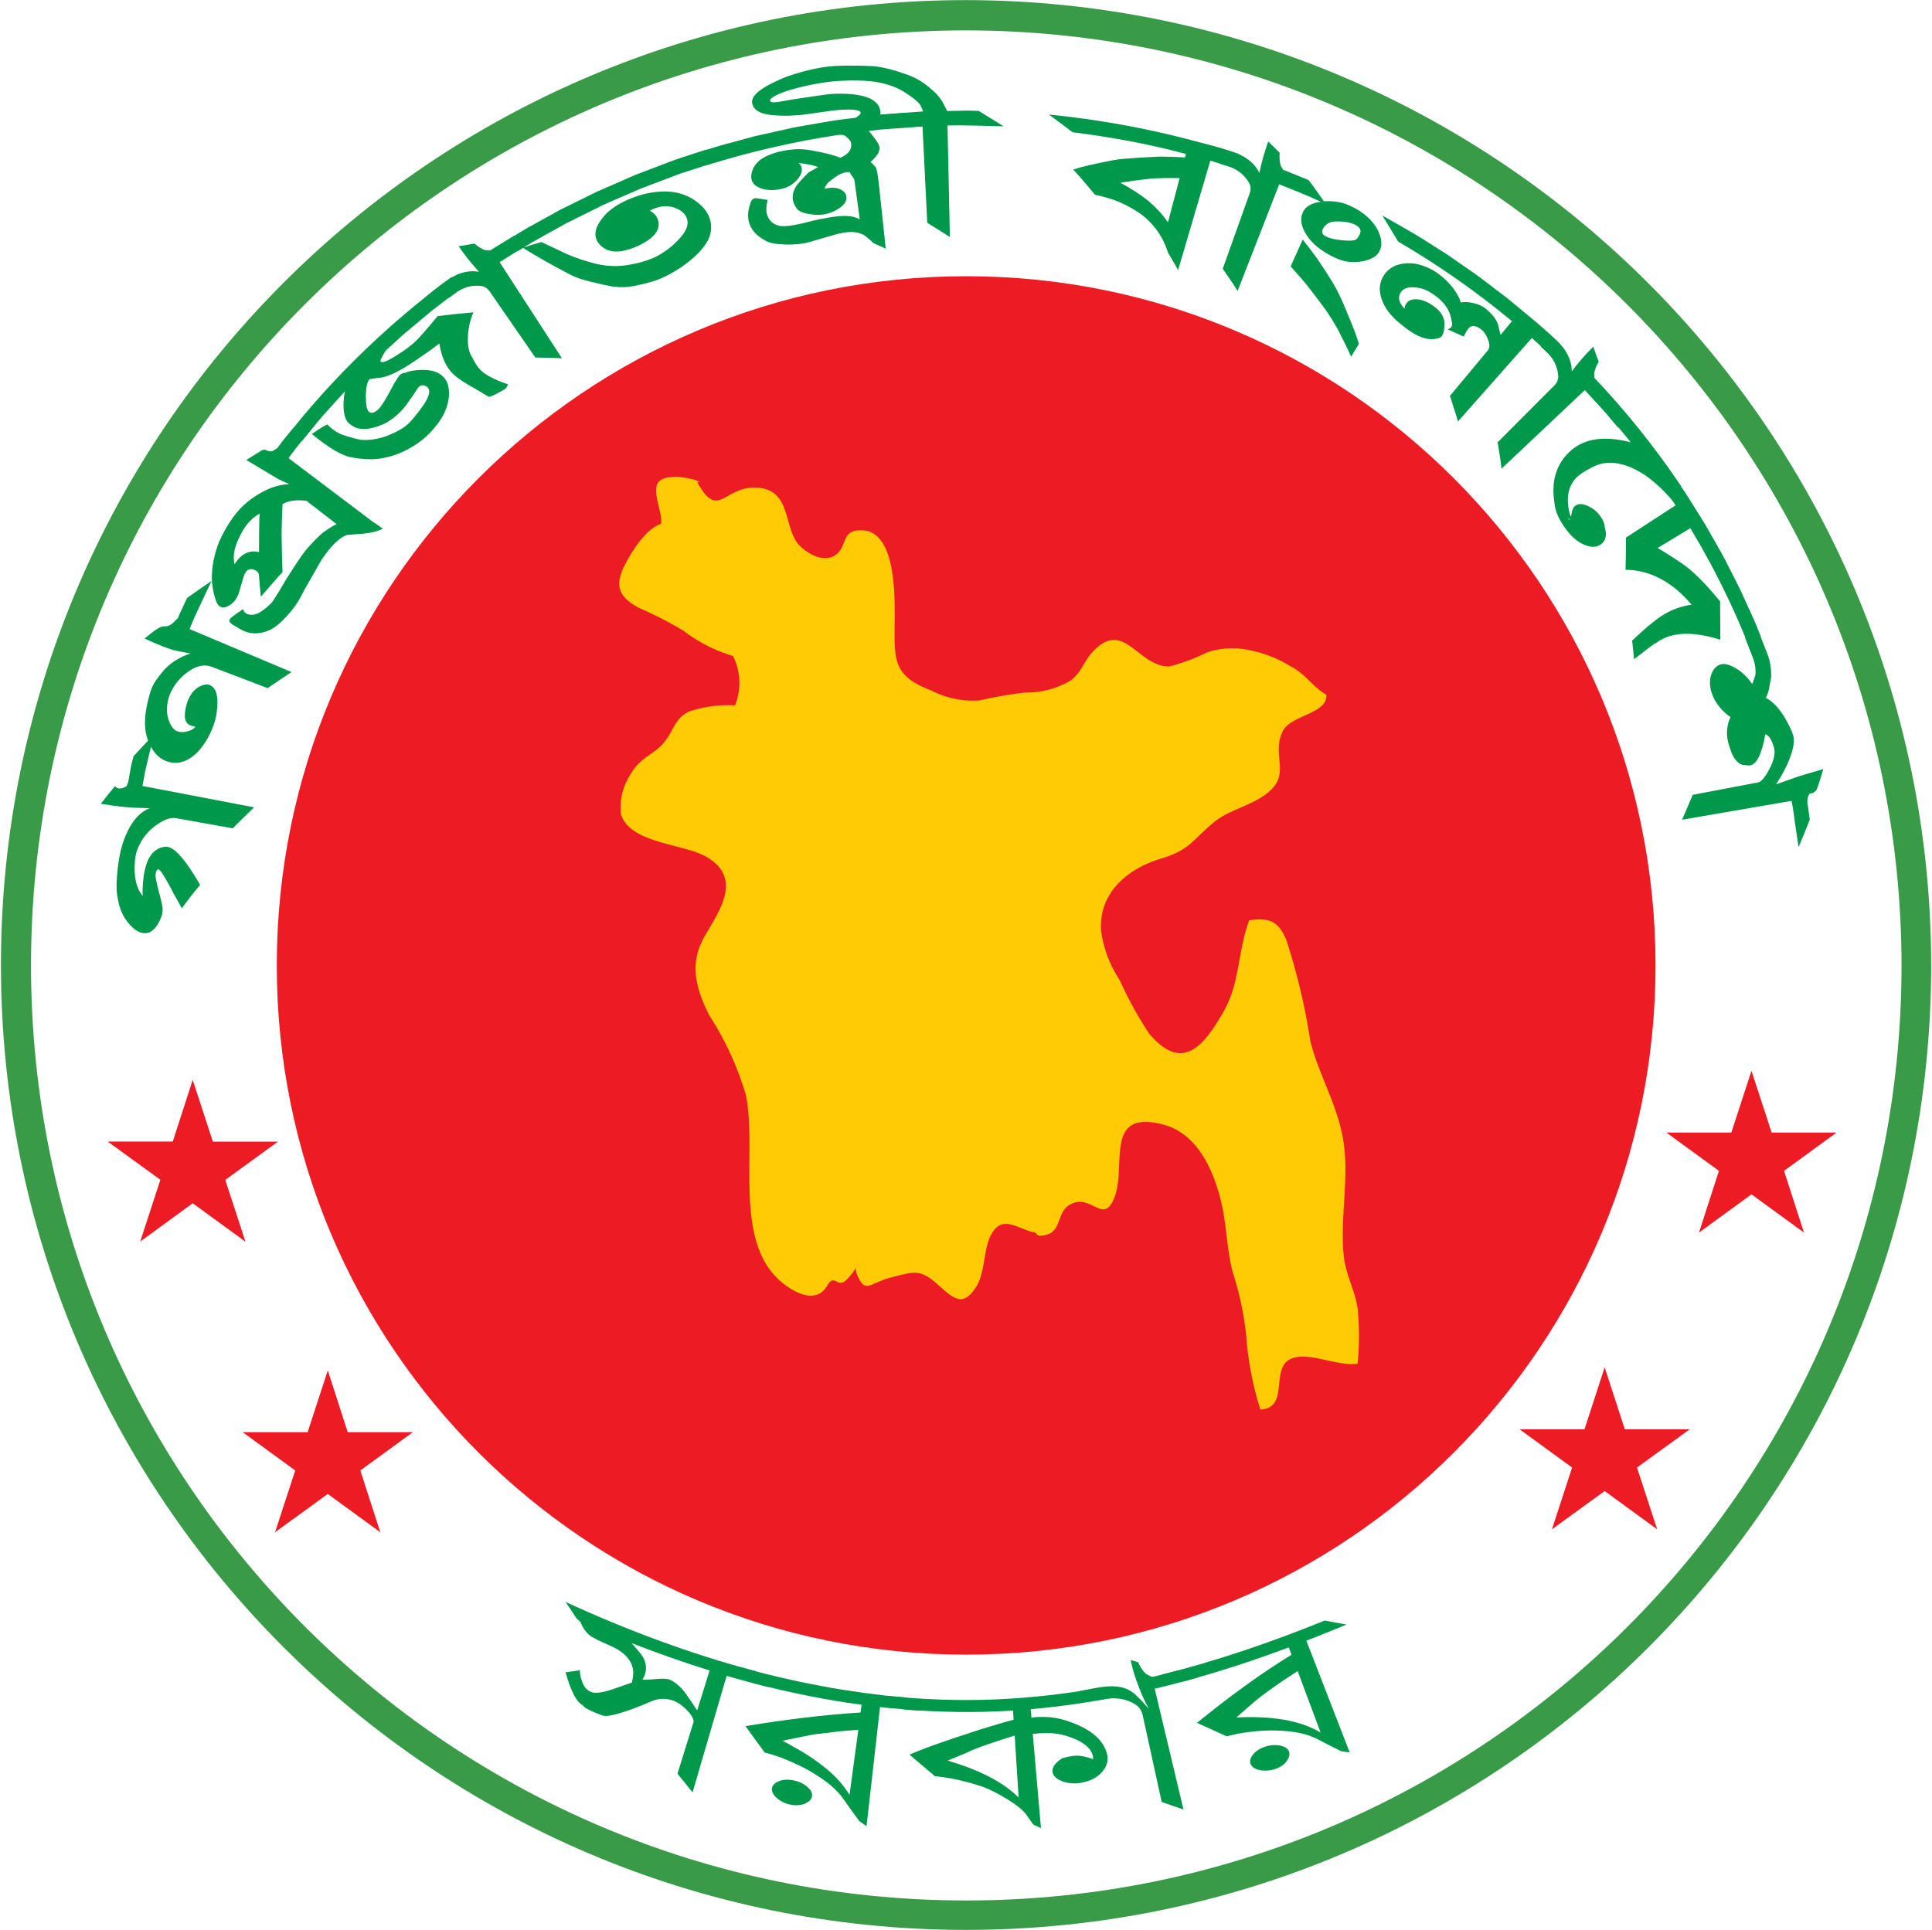 <svg height="2498" viewBox="339 340.5 1790.7 1790.8" width="2500" xmlns="http://www.w3.org/2000/svg"><path d="m1874 1236.3c0 353.2-286.3 639.5-639.5 639.5s-639.5-286.3-639.5-639.5 286.3-639.5 639.5-639.5 639.5 286.3 639.5 639.5z" fill="#ed1c24"/><path d="m2102.2 1236.3c0 479.2-388.4 867.6-867.6 867.6s-867.6-388.5-867.6-867.6 388.4-867.6 867.6-867.6c478.9.6 867 388.7 867.6 867.6zm-867.6-895.7c-494.5-.1-895.4 400.6-895.5 895.1s400.6 895.4 895.1 895.5c494.4.1 895.3-400.5 895.5-894.9-.4-494.3-400.8-895-895.1-895.7z" fill="#399a48"/><g fill="#00984a"><path d="m1038.7 1891c-59.8-15.8-118.5-37.8-175.7-64l10 15.1 3.7 3.4c2.5 6.3 5.8 10.6 9.9 13.4 1.2.7 3.2 1.8 6.1 3.3 2.9 1.4 6.6 3.2 11.3 5.2 6.6 2.8 11.7 6.2 15.3 10.1 3.6 3.8 5.7 8.2 6.3 13.1.3 2.5-.1 6.2-1.2 11.1-6.2 2.2-12.5 4.4-18.7 6.5-9 3-15.5 3.7-19.3 2.2-2.2-.9-4.1-2.5-5.8-4.7-1.1-1.6-2.2-4.2-3.3-7.8-1-3.6-1.4-6.2-1-7.6l-13.5 1.9c1.9 5.7 3 9.2 3.3 10.3 4 11.2 8.3 18.2 12.9 20.4.6 1.7 4.9 4.1 12.7 7.3 2.7 1.1 4.7 1.8 6.1 2.2 2.6.7 7.7 0 15.1-2.2 3.7-1.1 8-2.5 12.9-4.3s10.4-4.1 16.4-6.7c6.8-2.9 13.3-3.1 19.8-1 4.5 1.5 8.8 4.4 13.1 8.7 4.3 4.4 6.5 8 6.6 11.1l-15 48.3 14 17.3 31.6-108.1c13.2 3.7 26.5 7.5 39.8 10.6-4.5-5.1-9-9.9-13.4-15.1zm-67.3 17.1c-4.5-4.9-8.7-7.9-12.6-9.3-2.2-.8-6.4-.9-12.6-.3s-10.3.7-12.1.3c.9-1.1 1.6-2.3 2.1-3.6 2.8-7.6 1.1-15-5-22l-7.1-8.1c23.9 9.3 48.1 17.8 72.4 25.4l-11.5 37c-6.9-10.2-11.3-16.8-13.6-19.4z"/><path d="m1177.4 1915.4c-6.5-.6-12.9-1-19.4-1.8l-19.3-2.4c-12.9-1.9-25.8-3.8-38.6-6.3-25.7-4.8-51.2-10.7-76.6-18l13.5 15.3c33.2 8.8 66.8 15.6 100.5 20.1l-1 7.2c-33.6 2.1-68.8 6.4-106.7 12.6 5.8 8.1 11.7 16.3 17.8 24.5 7.7 2 15.1 4.5 22.2 7.6 3.6 1.6 7.1 3.1 10.6 4.8s6.9 3.5 10.3 5.5 6.5 4.1 9.5 6.1 5.7 4 8.2 6.1c5 4.2 9.2 8.6 12.4 13.3 4.7 6.8 9.5 13.4 14.5 20.2l6.8 4.8 12.5-110.6c6.5.9 13 1.3 19.5 1.9l9.7.9c3.2.2 6.5.4 9.7.6l-8.1-6zm-90.9 97.9c4-2.2 5.6-5.1 4.9-8.5-.5-2.6-2.5-5.2-5.8-7.6s-7.1-4-11.5-4.8c-5.6-1-10.3-.7-14.4 1.3s-5.9 4.7-5.3 8.1c.4 2.8 2.3 5.5 5.7 8.1s7.3 4.4 11.8 5.2c5.8 1 10.7.4 14.6-1.8zm-22.4-57.6c14.3-2.9 24.6-5.2 30.9-6.1 3.1-.4 6.3-.8 9.5-1.1 3.2-.4 6.5-.8 9.8-1.2 6.6-.8 13.3-1.2 20.2-1.8l-8.2 60.4c-5.8-9.5-13.9-18.5-24.3-26.5-5.2-4.1-10.9-8.2-17.3-12.1-3.2-2-6.5-3.8-9.9-5.7-3.4-2.1-7-4-10.7-5.9z"/><path d="m1364.8 1905.5c-33.8 6.2-67.8 10.3-101.7 11.8-33.8 1.5-68 .3-102-3.3 5.1 4.2 10.4 8.4 15.7 12.6 33.8 2.8 67.5 3.2 101.2 1.1l.5 8.5c-10 2.5-20.3 5.9-30.8 9-2.6.9-5.3 1.7-8 2.6s-5.4 1.9-8.1 2.7c-5.5 1.7-11 3.6-16.7 5.6-6.1 2.2-12 4.1-17.4 6.2-5.5 2-10.7 4.2-15.5 6.3 7.7 6.6 15.5 13.3 23.6 20 15.1 1.4 29.8 5 44.3 9.8 3.3 1.2 6.9 2.8 10.7 4.8 3.8 1.9 7.9 4.2 12.3 6.9 8.7 5.4 14.6 10.2 17.4 14.2l6.4 9.1 7.2 3.4-7.6-87.4c3.6-.5 7.2-.8 10.6-.8 3.4-.1 6.8 0 10.1.4 6.6.7 12.9 2.7 18.9 5.3 9.8 4.3 15.3 9.8 16.3 16.5.2 1 .1 1.7 0 2-7.4-2.8-13.7-3.8-18.8-3-3.1.4-6.4 1.1-10.1 2.3-6.2 4.1-9.1 8.2-8.7 12.3.4 3.6 3.1 6.5 8.3 8.6 5.1 2 10.8 2.8 16.8 1.9 8.9-1.3 15.9-4.6 20.7-10 4.4-4.9 6-10.1 5.1-15.6-.5-2.7-1.6-5.7-3.3-8.8-4.5-8.1-13-14.7-25.1-19.9-6.4-2.7-12.8-4.8-19.3-6-6.4-1.1-12.9-1.2-19.4-.8-1.4.1-2.5.4-3.3.7l-.7-8.1c29.7-2.6 59.3-7 88.7-13.1-6.3-2.5-12.3-5-18.3-7.8zm-147.4 68.6c7.4-3.1 13.1-5.4 16.9-7 3.7-1.7 5.7-2.6 5.8-2.7 5.1-2.1 11-4.3 17.5-6.4 6.6-2.2 13.9-4.7 21.9-7.1l3.7 57.5c-15.5-15.3-37.4-25.8-65.8-34.3z"/><path d="m1431.3 1890.4c-8.1 2.1-16.1 4.3-24.3 6.1-2.7-1.2-4.7-2.2-6-3.1-2.9-2.9-5.2-6.5-7-10.6-2.3-.7-4.6-1.3-6.9-2 1.4 6.6 3 12.3 4.7 17.2 4 11.6 8.1 21 12.3 28.3-4.8-5.7-8.3-9.4-10.6-11.4-3.5-3.8-7.5-6.5-12.2-8-4.6-1.6-9.9-2-15.7-1.6-3.8.3-7.8.8-12.1 1.6s-8.8 1.7-13.7 2.7l9.2 4.3 9.3 4c1.5-.3 3-.5 4.3-.8 10.6-1.8 20-.5 28.5 4.7 3.7 2.2 6.1 5.7 7.2 10.4l17.6 80.3c6.7 2.4 13.4 4.7 20.2 7l-26.7-112.1c6.9-1.5 13.7-3.4 20.5-5.1l10.2-2.7 10.2-2.9c-6.3-2.1-12.7-4.1-19-6.3z"/><path d="m1567 1844.2c-49.7 20.2-100.1 37.4-151.2 50.2l19.3 6.5c33.2-8.8 66.2-19.7 98.7-31.8l2.5 6.8c-29.2 17.9-57.9 39-87.7 63.2 9.1 4.2 18.2 8.3 27.6 12.5 7.7-2 15.3-3.5 23-4.3 7.7-.9 15.3-1.3 23.1-1.1 7.8.3 14.8.9 21.1 2.2 6.4 1.3 12 3.3 17 5.8 7.2 3.8 14.5 7.5 21.9 11.2l8 1.2-40.2-103.7 18.6-7.4 18.6-7.6zm-34.4 129.3c2.3-3.9 2.4-7.1.2-9.8-1.7-2-4.6-3.3-8.7-3.8-4-.5-8.1-.1-12.3 1.3-5.3 1.8-9.2 4.4-11.8 8.1s-2.8 6.9-.7 9.6c1.7 2.2 4.7 3.7 8.9 4.3s8.5.2 12.7-1.2c5.5-1.8 9.3-4.6 11.7-8.5zm-47.5-39.4c11-9.6 18.9-16.6 24-20.4 5.1-3.7 10.4-7.6 15.9-11.4 2.7-1.9 5.5-3.8 8.4-5.6 2.8-1.9 5.7-3.8 8.6-5.7l21.3 57.1c-19-11.4-45-15.6-78.2-14z"/></g><path d="m782.6 1762.2c25.1 17.7 51.3 34.1 78.4 48.8" fill="none"/><g fill="#00984a"><path d="m446.8 1153c-.4 5.5-.6 10.7-.2 15.4.5 4.8 1.4 9.2 2.6 13.3 2 6.7 5.4 12.5 10 17.4s9 7.3 13.4 7.3c6.2 0 11.1-4.8 14.9-14.3 1-2.1 1.5-4.5 1.6-7.1.1-3.2-1.2-9-3.6-17.4-2.1-8.4-3.1-13.4-3-15 .3-3.7 1.2-5.5 2.8-5.4 1.4.1 5 5.6 10.7 16.1 1.1 2.1 2.2 4.1 3.1 6 1 1.9 2.1 3.7 3 5.3 1.9 3.3 3.5 6.2 4.8 8.7l8.2-11c2.8-3.6 5.8-7.2 8.8-10.7-6.8-11.8-12.9-20.9-18.4-26.9-5.2-6-9.9-8.9-14.1-8.5-3 .3-5.7 1.2-8.1 2.8-1.2.8-2.3 1.7-3.4 2.8-1 1.1-1.9 2.4-2.8 3.8-3.4 5.7-5.5 14-6.3 24.8-.3 4.2-.5 8-.1 11.3-3.2-3.5-5.1-7.9-6.4-13.3-1.2-5.4-1.5-11.7-.9-18.9.2-3.1.8-6.3 1.8-9.4 1.1-3.1 2.5-6.2 4.3-9.3 3.6-6.1 8.7-11.4 15.3-15.8s12.1-6.1 16.5-5.4l53 9.5 2.3-2.5 2.5-2.5 5-4.9 9.9-9.6-103.6-19.8 2.2-12c.3-2 .8-4 1.3-6l1.4-5.9 5.7-23.8c-6.3 6.5-12.6 13.2-18.9 20.1-1 4-2.1 7.9-2.8 11.9-.7 3.9-1.4 7.7-2 11.5-.9 2.9-1.7 4.5-2.3 4.8-4.6 2.4-8 2.3-10.1-.5-4.4 5.4-8.8 10.8-13.2 16.4 14.2 2.3 24.9 3.5 32.1 3.7l13.3.4c-4.2 1.6-7.9 4.2-11.2 7.6s-6.3 7.8-8.9 13-4.9 11.3-6.7 18.3c-1.7 7.1-2.8 15-3.5 23.7z"/><path d="m514.2 1018.5c-4.1 1.4-7.7 1.7-10.7.8-3.7-1-6.6-4.5-8.8-10.7s-2.1-13.2.1-20.9c.3-1.1.7-2.2 1.1-3.3.5-1.1 1-2.1 1.5-3.1 1.1-2.1 2.3-4 3.6-5.9 2.7-3.8 5.9-7.1 9.7-10.1 8.8-7 16.8-8.9 24.2-6l51.6 19.7c7.5-5.1 14.9-10.1 22.2-14.9l-94.6-39.9c1.6-3.8 3-7.6 4.7-11.3l5.2-11.1c3.5-7.4 6.9-14.9 10.5-22.2-7.6 5-15 10.3-22.7 15.7l-4.3 9.2-2.2 4.6-1.9 4.7c-3.4 3.6-5.6 5.6-6.7 6.2-1.8 1.3-4.1 1.8-6.9 1.7-1.8 0-5 1.6-9.5 4.9-2.7 2.2-5.4 4.3-8 6.4 13.9 6.4 23.7 10.1 29.3 11.3 5 1 9.4 1.9 13.3 2.6-2.6.8-5.1 1.8-7.5 2.9-2.3 1.1-4.4 2.3-6.5 3.6-4.1 2.6-7.6 5.6-10.7 9-1.3 1.5-3.9 4.7-7.6 9.8-2.1 3.2-4.1 7.2-5.4 12-5.5 18.8-6.2 34.1-.6 45.8 4.3 10 10.7 15.8 19 17.7 7.7 1.8 15.1-.3 22.2-6 3.9-3.1 7.2-7 10.3-11.7 3.2-4.7 5.9-10.1 8.2-16.5 1.4-3.9 2.4-7.7 2.9-11.6.1-1 .2-1.9.3-2.9s.2-1.9.3-2.9c.1-1.9.2-3.9.1-5.8-.3-7.8-2.8-12.6-7.5-14.3-1.6-.6-3.5-.6-5.6.1-3.5 1-6.5 2.9-9 5.7-1.3 1.4-2.4 3.1-3.5 4.9-1.1 1.9-2 4-2.7 6.4-3.5 12-2.2 18.9 3.9 20.7 1.1.3 2.5.7 4 1.1-1 1.2-2.8 2.6-5.3 3.6z"/><path d="m576.3 800.1c-5.6 3.5-10.8 7.7-15.5 12.6-4.5 5-8.6 10.7-12.3 16.9-1.8 3-3.4 6-4.8 8.9-.7 1.5-1.4 3-2.1 4.4-.6 1.5-1.1 3-1.7 4.5-2 6-3.5 11.9-4.3 17.6s-1.1 11.4-.6 16.8c.6 5.6 1.8 11 3.6 16.2 1.1 3 2.5 4.9 4.3 5.7 2.4 1.1 5.4.4 9-2.1 3.7-2.5 6-5.8 7.6-9.9 3.3-11.5 5.2-17.8 5.8-18.8 2.3-4.5 5.7-5.5 10.2-3 1.8 1 2.8 2.3 2.9 3.8.5 6.9 1.1 13.8 1.8 20.5l10-11.5c3.4-3.8 6.5-7.7 10.1-11.2-.4-10.3-.6-20.7-.8-31.4l-.1-4 .1-3.9.2-7.9.6-16c2.6-1.6 5.8-2.7 9.5-3.2 1.8-.3 3.8-.4 5.9-.4s4.4.2 6.8.5l40.6 31.4c10.3-3.5 18.1-6.7 23.7-9.9l-80.9-61.1c2.4-3.2 4.7-6.5 7.2-9.6l7.5-9.3c5-6.2 10-12.4 15.1-18.5-8.3 3-16.6 6.2-25 9.4-1.5 1.4-4.5 4.9-9 10.5-2.7 3.5-4.6 6.2-6 8l-4.3 2.8c-2 .8-4.5.4-7.4-1.2-.9.2-1.8.3-2.5.4l-14.8 9.2 30.3 18.1 9.5 4.3c-10.2.4-20.1 4-30.2 10.4zm-20.5 64c-1-4.3-1-9.3.4-14.7 1.5-5.4 4.1-11.2 7.9-17.6 1.7-2.8 3.8-5.5 6.2-8 1.2-1.2 2.6-2.5 4-3.6 1.5-1.1 3.1-2.2 4.8-3.2-.4 5.9-.4 12-.5 18l-.1 17.8c-8.6-2.2-16.6 1.4-22.7 11.3z"/><path d="m693.4 831c-6.6-5-11.8-7.8-15.7-8.5-4.5-.9-11.5-.2-21.1 2.5-2.1.3-4.8 1.2-8.1 2.8-3.2 1.7-6.9 4.1-11.3 7.3-4.6 4.2-9 8.7-13.2 13.4-2.1 2.3-3.9 4.9-5.8 7.4-1.8 2.6-3.6 5.2-5.3 7.8-3.5 5.5-6.7 10.3-9.4 14.6-2.5 4.4-4.8 8.1-6.6 11.2-3.8 6.2-6.2 9.8-7.3 10.9-2.3 2.3-4.5 4.2-6.6 5.7-2 1.6-3.9 2.8-5.8 3.6-3.7 1.6-7.2 1.7-10.3.2-1.2-.6-2.3-1.9-3.3-4.1-7.5 4.9-11.6 8.1-12.2 9.3-.5 1-.5 1.9 0 2.8 1.3 1.3 2.4 2.2 3.5 2.7 4.3 2.6 7.3 4.4 9.1 5.2 6.4 2.9 13.5 3.1 20.9.7 3.3-1.1 6.5-2.8 9.6-5.1 1.6-1.2 3.1-2.5 4.7-4 .8-.7 1.5-1.5 2.3-2.3s1.6-1.6 2.4-2.5c6-6.3 11-13.5 15.2-21.8.5-1 .9-1.9 1.4-2.8s1-1.8 1.5-2.6c1-1.7 1.9-3.4 2.8-4.9 1.8-3.1 3.4-6 4.9-8.6 2.9-5.2 5.3-9.3 7-12.2 8.1-12.1 15.7-19.7 22.6-22.6 1.6-.4 6.7-.8 14.8-1.3 8.3-.8 14.7-2.3 19.3-4.8zm19.7-144.6c-1.5.3-3 1.1-4.4 2.5-.9 1.2-2.7 3.8-5.1 7.9-6.7 12.8-11.2 20.2-13.6 22.7-4.1 4.1-7.3 5.1-9.6 3-1.8-1.7-2.8-6.4-2.8-14.2s1.2-13.2 3.4-16c6.5-1 10.2-1.5 11.2-1.5 5.9-1 15-5 26.7-12.6 2.3-1.5 4.6-3 6.9-4.6l3.4-2.4 3.4-2.3c4.5-3.1 8.9-6.3 13.2-9.7 1.8 11.3 5.4 20 10.7 26.1 3.4 4 9 8.1 16.6 12.5 6.2 3.5 12.3 7.1 18.3 10.8 1 .3 3.6-.6 7.6-2.8 1.8-.9 3.4-1.8 4.7-2.5 1.4-.7 2.5-1.4 3.3-2.1.9-.7 1.8-2.1 2.5-4.1-13.5-4.6-22.7-9.5-27.2-15.1-2.1-2.7-4.2-6-6-10-3-4.1-4.4-10.4-4-18.9.3-8 2-15.6 5.1-22.8-12.7 1.1-23.9 2.3-33.2 3.5-10.3 12.5-17.2 20.4-21 23.9-1 .9-2.1 1.8-3.3 2.8s-2.5 2-3.9 3.1c-2.9 2.1-6.2 4.4-10.1 6.8-8.2 5.2-13.1 7.1-14.5 5.6-.3-.3-.3-.9 0-1.9 1.8-3.6 3.4-6.4 4.7-8.3l10.4-9.5 5.2-4.8 5.4-4.5 21.6-18.1c7.4-5.8 14.9-11.4 22.4-17.1l5.6-4.2 2.8-2.1 2.9-2 11.6-8-13.6 1-6.9.5-6.8.8c-61.7 45.7-117.5 100.2-163.6 162.1l12.6-5.5c4.2-1.8 8.6-3.4 12.9-5l9.6-11.7c3.2-3.9 6.3-7.9 9.7-11.6l20.3-22.5c-.3 1.9-.5 3.4-.8 4.4-1.4 13.1.2 21.5 4.6 25.4 1.5 1.3 3.3 2.5 5.3 3.5 7.3 3.1 16.6 1.7 28.1-3.5 5.3-2.9 9.9-6.4 14.1-10.6 2.4-2.5 5-5.5 7.5-9.2 1.3-1.8 2.6-3.7 4.1-5.8 1.4-2 2.8-4.2 4.3-6.5.6-.9 1.1-1.6 1.6-2 1.3-1.1 2.7-1.5 4.3-1.2 1.6.4 2.9 1 3.8 2 2.5 2.7 1.4 7.7-3.2 15-3.4 4.9-7.3 10.3-12.3 15.9-2.8 3.2-6.2 5.9-10.2 8.2-2 1.2-4.1 2.2-6.3 3.2s-4.5 2-6.9 2.9c-8.3 2.8-16 3.9-22.8 3.3-2.9-.3-8.1-1.7-15.6-4.1-5.5-1.6-10.8-4.9-15.9-10.2-2 .7-6.7 3.6-14.4 8.9 15.7 12.9 27.8 20 36.2 21.5 5.2 1 10.1 1.7 14.5 1.8 4.6.3 8.7.1 12.6-.5 9-1.4 17.2-4.1 24.7-8.1 7.6-3.9 14.8-8.8 21.2-15.4 6.9-7.3 12.3-14.4 15.3-22.6 3-8.1 3.6-15.7 1.7-22.6-.8-2.5-2.1-4.8-3.7-6.6-2.4-2.7-5.8-4.8-10-5.9s-9.4-1.4-15.6-.8c-4.8.5-8.7 1.5-11.5 2.9z"/><path d="m755.7 599c-3.4 2.2-7.4 5-12.1 8.6-2.3 1.8-4.8 3.8-7.4 5.9-1.3 1.1-2.7 2.2-4 3.4s-2.7 2.5-4.1 3.8c2.3-.4 4.5-.9 6.7-1.2l6.8-1 13.6-1.9c2-1.5 3.4-2.6 4.3-3.3 3.9-2.9 7.8-5.1 11.9-6.4 4.1-1.2 8.3-1.6 12.6-1.1 3.5.3 6.3 2.1 8.6 5.3l42.2 61.1c8.4.2 16.5.3 24.7.7l-57.8-89.2 20-12.4 10-6.2 10.3-5.7-13.7-.2-13.6.3-21.8 13.4c-2-.1-3.5-.2-4.7-.3-3.3-1.2-6.6-3.3-9.8-6.1l-14.7 2.5c6.2 9 12.6 16.9 18.9 23.7-4.1-.8-8.5-.7-12.9.2-2.2.5-4.5 1.2-6.9 2.1-2.5 1.2-4.8 2.5-7.1 4z"/><path d="m1021.3 485.6-14-3.3c-2.3-.5-4.7-1.1-7.1-1.6l-7-1.3-26.6 8.7-3.3 1.1-3.3 1.2-6.5 2.5-13.1 5-13.1 5-12.8 5.6-12.8 5.6-6.4 2.8-3.2 1.4-3.1 1.5-25.1 12.4c-2.1 1-4.2 2-6.3 3.1l-6.1 3.4-12.3 6.8-12.3 6.8c-4.1 2.3-8 4.9-12 7.3-7.9 4.9-15.9 9.7-23.8 14.8 9.2-.6 18.5-.8 27.6-1l11.8-7.3c4-2.4 8.1-4.5 12.1-6.8l12.1-6.7 6.1-3.4c2-1.1 4-2.3 6.1-3.2l24.8-12.3 6.2-3.1 6.3-2.8 12.7-5.5 12.7-5.5c2.1-1 4.3-1.8 6.4-2.6l6.5-2.5c8.6-3.3 17.3-6.6 25.9-9.8 17.5-5.6 35-11.8 52.9-16.3zm-24.7 57.6c-1.4-4.1-3.7-7.9-7.2-11.3-13.5-13.3-31.3-16.6-53.4-11.4-6.1 1.6-11.1 3.5-15 5.1-5.2 2.3-9.9 4.9-14 7.8-2 1.5-3.9 3-5.7 4.6-1.7 1.7-3.2 3.5-4.6 5.3-6.1 7.8-7.6 14.6-4.7 20.5.7 1.4 1.8 2.8 3.2 4.3 3.9 3.8 8.6 5.7 14.1 5.8 2.8.1 5.7-.3 8.8-1.1 3.2-.7 6.6-1.8 10.3-3.4 8.4-3.7 14.3-7.7 17.6-12 .8-1.1 1.5-2.2 2-3.3s.9-2.2 1.1-3.3c.4-2.3.1-4.6-.8-7.1-1.4-3.4-3.8-6-7.3-7.7 1.9-1 3.5-1.8 4.8-2.2 6.6-2.5 13-2.6 19.2-.2 5.4 2.1 8.9 5.3 10.4 9.5 1.9 5.2-.1 11-5.7 17.5-3.9 4.4-7.9 8.2-12 11.2s-8.2 5.7-12.5 7.6c-4.8 2.1-9.6 3.7-14.3 4.9-2.4.6-4.7 1.1-7.1 1.5-2.3.5-4.6.9-6.9 1.1-9.2 1.1-18.4.3-27.6-2.1-2-.5-4-1.1-6.1-1.7-2-.6-4.1-1.2-6.2-1.9-4.2-1.4-8.6-3.1-13.2-5.1-4.6-2.1-12.3-5.8-23.3-11-2.9.8-5.8 1.6-8.7 2.5l-8.5 2.8c6.1 3.9 12.7 7.8 20.1 12s15.5 8.6 24.1 13.1c5.8 3 14.4 5.6 25.5 8 8 2 14.1 3.1 18.3 3.3 6.2.5 13-.2 20.5-2.1 7.6-1.6 14.5-3.6 20.6-6.3 2.4-1.1 4.9-2.3 7.3-3.6l3.6-2.1c1.2-.7 2.4-1.5 3.7-2.2 4.9-3 9.7-6.7 14.5-10.9 3.5-3.1 6.4-6.1 8.8-9.2s4.3-5.9 5.6-8.9c2.4-6.1 2.7-12.2.7-18.3z"/><path d="m1093.6 494.3c7.4 2.6 12.4 4 15.3 4.3l-.4-.3c2.2.8 5.5 1.3 9.8 1.5 2.2.1 4.6.2 7.3.3s5.7.1 9 .1c8-6.7 12.4-10.3 12.8-10.9 4.8-4.4 7-8.4 6.7-12.1-.2-2.1-2.2-5.6-6.1-10.5-4.2-5.6-7.7-8.2-10.4-7.8l.5 3.9 16-2c5.4-.5 10.7-.8 16.1-1.2l16.1-1.2 8-.6 8.1-.2c-8.2-4.6-16.5-8.3-24.9-12.3l-13.5 1-6.7.5-3.4.3-3.4.4-26.9 3.3c-9 .9-17.9 2.6-26.8 4.1l-13.3 2.3c-4.5.8-8.9 1.5-13.3 2.6l-26.5 5.9-6.6 1.5-6.5 1.8-13.1 3.6c-17.5 4.4-34.6 10.4-51.8 15.9 9.5 1.7 18.8 3.5 28 5.3 39.7-12.3 80.4-21.8 121.5-28 3.3-.5 5.7-.2 6.9.7 3.5 2.6 5.4 4.9 5.7 6.8.8 6-2.6 10.4-10.1 13.6-4.3-2-12.7-4.3-25.3-6.6-4.8-.9-9.7-1.5-14.6-1.4-4.9.2-9.8.8-14.7 1.9-8.6 1.9-15.3 4.7-20 8.3-4.6 3.8-7.2 8.4-7.9 13.7-.6 5.5 1.9 9.4 7.5 11.9 2.8 1.3 5.8 1.8 9.3 2.1 3.5.2 7.3-.1 11.5-1.1 5.4-1.2 10-3.9 13.8-8s5.3-8 4.6-11.6c-.3-1.7-1.3-3.1-2.8-4.2 2 0 4.3.3 6.7.8 2.4.3 5 .9 7.8 1.6z"/><path d="m1127.2 500.3c-.6.1-.4.9.7 2.5 1.9 2.4 2.8 4.1 3 5.2l4.9 36c-1.1-.5-1.9-.9-2.3-1.1-5.9-2.6-14.4-2.5-25.5-.7-1.8.3-4.8.8-9.1 1.6-2.4.6-4.8 1.1-7 1.6-2.2.6-4.3 1.1-6.3 1.6-4 1-7.5 1.8-10.6 2.3-6.2 1.1-10.7 1.4-13.4.8-1.6-.3-3.1-.8-4.4-1.5-1.3-.6-2.4-1.3-3.4-2.3-2-1.8-3.4-4.3-4.2-7.4s-.6-7.4.7-12.9l-10.3-1.6c-2.5-.1-4.2.9-5.1 3.2-2.9 7.3-3.4 13.8-1.8 19.4 1.9 6.7 6.9 12.2 14.7 16.5 2.1 1.3 4.8 2.3 8 2.9 1.6.3 3.3.5 5.2.6s3.9.3 6.1.4c8.1.2 15.5-.5 22.5-2.4 1.4-.4 3.4-1 6-1.8 2.5-.7 5.6-1.6 9.3-2.7 6.5-2 11.7-3.4 15.4-4 4.2-.7 8-1 11.4-.5 3.3.5 6.2 1.5 8.6 3 3.6 2.7 6.2 5.1 8.1 7.1l11.5 5.1-6-56.4c-1.2-11.5-2.3-17.8-3.3-19-5.8-8-15.9-11.1-29.8-9.4-9.5 1.5-15.6 3.6-18.3 6.1-6 3.4-10.7 6.1-14.2 8-3.3 3.2-5.8 5.9-7.7 8.1-1.9 2.1-3.1 3.6-3.7 4.5-3 4.6-3.9 9.1-3 13.5.5 2.4 1.6 4.8 3.3 7.2s5.1 4.1 10.3 5.1c1.3.2 2.6.4 3.8.6 1.3.2 2.5.3 3.7.4 2.5.1 4.8 0 7.2-.4 5.7-1 10.7-3 15.2-6.2s6.5-6.6 6-10.4c-.4-2.8-2.2-5.1-5.5-6.6-3.2-1.6-7.2-2-11.8-1.2-.8.1-1.9.3-3.1.5.7-2.1 2-4.1 3.8-6 4.4-3.5 7.8-5.9 10.2-7.2 1.6-.7 3-1.2 4.2-1.6 1.1-.4 2-.5 2.7-.6l-.3-.2z"/><path d="m1269.2 457.7c-7.6-4.8-15.3-9.5-23.1-14.3l-7.3-.2-3.6-.1c-1.3 0-2.5 0-3.7.1l-14.6.3-4-7.8c-2.4-4.5-6.8-9.4-13.1-14.5-6.4-5.3-13-8.9-19.9-11.4-12.1-4.4-22.6-7.1-31.5-7.9-9.7-.5-18.5-.6-26.4-.5-7.9.2-14.9.5-20.9 1.6-8.3 1.4-16.5 3.3-24.5 5.8-4 1.3-8 2.5-11.8 4.1-3.9 1.7-7.7 3.4-11.4 5.3-13 6.6-18.7 12.8-17.3 18.5 1.4 5.9 7 9.3 16.8 10.4 4.9.6 9.6.8 14.3.8 2.3 0 4.6-.1 6.9-.3 2.3-.1 4.6-.2 6.8-.4.7 0 10.8-1.4 30.3-4.2 16.6-1.7 25.1-.8 25.5 2.1.2 1.4-4.4 5-13.5 10.6l30.2-3.7c1.3-3.2 1.8-5.8 1.6-8-.8-6.2-5-10.6-12.7-13.3s-18.8-3.8-33.4-3c-1.4.1-5.7.7-12.8 1.7-3.6.5-7.9 1.2-12.9 1.9-2.5.4-5.2.8-8 1.2-1.4.2-2.9.4-4.4.7s-3.1.6-4.7.9c-8.6 1.8-13.1 1.8-13.5 0-.5-2.4 5.3-5.8 17.7-9.9 9.2-2.7 17.9-4.7 25.9-6.1 4.7-.8 9.2-1.5 13.6-2 4.4-.4 8.6-.6 12.7-.8 8.1-.3 15.6-.1 22.4.5 6.8.5 12.9 2 18.3 3.7s10.1 3.9 14.1 6.5c9.1 5.8 14 10.1 15.1 12.9l2.3 5-23.5 1.7-11.7.9-5.9.4-5.8.7 6.8 2.6 6.8 2.9 13.4 5.9 19.2-1.4 4.4 89.6c7.1 4.4 14.2 8.8 21 13.2l-2.2-103.5c17.3-.4 34.7.5 52 .8zm235.7 46.4c-5.8-6.9-11.7-13.9-17.8-20.8-57.1-18.4-116.2-30.6-175.8-36.5 7.4 5.5 14.7 10.9 21.9 16.4 35.4 4.5 70.7 10.8 105.2 20.2l-.8 3.2c-4.3-.3-8.7-.4-13.3-.6-4.6-.1-9.3-.3-14.2 0-9.8.4-20.1 1.1-31 2-5.8.6-12.6 1.9-20.2 3.5-3.8.8-7.8 1.7-12 2.7-2.1.5-4.2 1-6.4 1.6-2.2.7-4.4 1.3-6.7 2l5.2 5.7c1.7 1.9 3.4 3.9 5.1 5.9l9.9 11.8c9.3 2 17.7 4.4 25.2 8 7.5 3.4 14.1 7.4 19.8 11.8 11.3 9.3 18.8 20.9 22.8 34.1 3.2 5.1 6.3 10.7 9.3 16l29.9-101.5 22.2 6.8c7.2 2.4 14.4 5.1 21.7 7.7zm-83.2 42.7c-4.6-6.8-10.6-13.4-17.9-19.7-7.4-5.9-16.1-11.6-26.2-17 9.7-1.7 19.2-2.9 28.4-3.8 1.2-.1 2.3-.2 3.4-.3 1.1 0 2.3-.1 3.4-.1 2.3-.1 4.5-.1 6.7-.2 4.4-.1 8.8 0 13 .1z"/><path d="m1485.8 482.9c-7.5-2.9-18.7-6.4-33.7-9.8 6.5 6.4 12.9 13.2 19.1 19.7 2.4.7 4.1 1.3 5.2 1.6 9.3 2.7 16.1 8.2 20.4 15.5 1.8 3 2 6.3.7 10l-25 70c4.7 6.9 9.5 13.4 13.8 20.6l38.6-99 21.8 8.8c3.7 1.4 7.2 3.1 10.8 4.7l10.7 4.9-7.9-11.2c-2.7-3.7-5.3-7.5-8.1-11.1l-23.7-9.6c-1-1.7-1.9-3.1-2.4-4.2-.9-3.5-1.1-7.3-.8-11.6l-10.6-10.4c-3.7 10.4-6.4 20.1-8.2 29.2-1.8-3.8-4.3-7.3-7.8-10.3-1.7-1.5-3.6-3-5.7-4.3-2.3-1.3-4.6-2.5-7.2-3.5z"/><path d="m1606.1 582c5.7-1.7 9.5-4.3 11.5-7.8 3.2-5.7 2.7-12.8-1.8-21.2-4.6-8.3-12.2-15-22.3-20.2-2.3-1.2-4.7-2.2-7-3.1-2.4-.8-4.8-1.4-7.2-1.8-4.8-.8-9.7-1-14.5-.4-9.7 1.1-15.7 4.6-18.1 10.2-2.7 6.3-1.4 13.4 3.8 21.2 2.6 3.9 5.8 7.4 9.5 10.5 1.9 1.6 3.9 2.9 6.1 4.4 2.1 1.4 4.4 2.8 6.8 4 6.3 3.2 11.5 5.1 15.6 5.5 3.1.4 6.1.4 9 .2s5.8-.7 8.6-1.5zm-14.5 89.4 7.3-11.9c-1.3-3.8-2.5-7.4-3.7-10.8-1.3-3.4-2.6-6.6-3.8-9.6-2.5-6.1-4.8-11.7-6.9-16.6-4.2-9.9-8.1-16.7-10.8-21.2-4.9-7.8-9.5-15-14-21.5-4.6-6.3-9-12-13-17l-11.2 24.9c3 3.4 5.8 6.6 8.6 9.7 2.7 3.2 5.3 6 7.6 9.1 4.7 6 8.9 11.5 12.5 16.4 7.4 9.7 12.3 18.2 15.6 24.3 4 8.2 8.2 15.9 11.8 24.2zm7.9-113.3c-1.4 2.7-2.6 4.3-3.6 4.8-2 1-6.3 1.2-12.9.5-6.5-.6-11.2-1.8-14.1-3.2-4-1.8-5.1-4.3-3.4-7.4 2.2-4.2 6-6.5 11.3-6.8 8.2-.2 14.5.9 18.7 3.1 4.6 2.4 5.9 5.4 4 9z"/><path d="m1793.2 686.2-3.9-13.5-2-6.8-2.2-6.7-18.8-17.1c-1.5-1.5-3.2-2.8-4.8-4.2l-4.9-4.1-9.8-8.1-9.8-8.1-10.1-7.7-10.1-7.7c-3.4-2.5-6.7-5.2-10.2-7.6l-20.9-14.5-5.2-3.6-5.4-3.4-10.7-6.8c-14.2-9.3-29.1-17.3-43.8-25.8 5 8.1 9.8 16.2 14.6 24.1 37.1 21.7 72.5 46.4 105.6 73.9l-10.5 12.7c-.3-1.1-.6-2.1-.9-3.1-.5-2.1-1.1-4.5-1.6-7-1-2.4-2.4-4.9-4.3-7.3-1.9-2.3-4.3-4.6-7-6.9-2.9-2.4-6.8-4.2-11.6-5.2-4.8-1.1-8.6-1.2-11.6-.5-.3-.9-.5-1.9-.8-2.8-4.5-10-12.1-18.6-22.7-25.8-10.3-6.3-20.3-8.9-29.9-7.5-4.3.6-7.9 1.9-11 3.9s-5.5 4.5-7.4 7.7c-4.5 7.7-4.3 15.9 0 25.3 2.2 4.6 5.3 9 9.4 13.2 2 2.1 4.3 4.1 6.9 6.1 2.4 2.1 5.1 4.2 8.1 6.2 10.5 7.4 19.8 9.2 27.6 6.5 2.7-.9 4.3-4.4 4.7-10.7.7-7.8-3.1-14.1-10.8-19.3-5-3.5-9.9-5.4-14.6-5.8-4.9-.3-8.3 1.1-10.2 4.2-.9 1.3-1.3 2.8-1.4 4.5-5.3-5.5-6.5-10.5-3.6-15 2.2-3.5 6.4-5.2 12.5-4.8 3.1.2 6.1.8 9.1 1.8 2.9 1.1 5.9 2.7 8.7 4.7 7.2 5 12 10.3 14.4 16 .9 1.4 1.9 5 3 10.8.4 2.8-1 4.6-4.2 5.7l15 6.7c2.6-5.8 5-9 7.5-9.6 2.6-.5 5.3.4 8.1 2.5 3.4 2.5 5.6 6.2 7.1 10.4 1.5 4.3 1.4 7.4-.2 9.3l-35.3 42.4 3.8 11.9 1.9 5.9 1.7 6 68.6-77.5 17.3 15.7c1.4 1.3 2.9 2.6 4.3 4l4.1 4.1z"/><path d="m1785.5 659.8c-2.7-2.9-6.3-6.4-10.7-10.3-2.2-2-4.6-4-7.2-6.2-1.3-1.1-2.6-2.2-4.1-3.3s-2.9-2.2-4.5-3.4l2.4 6.4 2.2 6.5 4.3 13c1.8 1.7 3.2 2.9 4 3.7 3.6 3.3 6.5 6.7 8.4 10.6s3.1 7.9 3.4 12.1c.3 3.5-.9 6.6-3.7 9.4l-52.5 52.6 2 12.2.9 6.1.7 6.2 77.3-72.9 15.9 17.3c2.7 2.8 5.2 5.9 7.7 8.9l7.6 9-2.3-13.5c-.8-4.5-1.6-9.1-2.6-13.5l-17.3-18.9c-.2-2-.4-3.6-.4-4.8.7-3.5 2-7.1 4.3-10.8l-5.1-14c-7.8 7.8-14.4 15.4-19.9 22.9 0-4.2-.8-8.4-2.6-12.7-1.7-4.3-4.3-8.6-8.2-12.6z"/><path d="m1898.9 818.2-.5-13.4c-.1-2.2-.2-4.5-.3-6.8l-.6-6.7c-24.4-36.3-51.8-70.5-82-102 2.1 9.1 4.2 18.1 6.1 27 2.5 2.8 5.2 5.5 7.6 8.4l7.3 8.7c4.8 5.8 9.8 11.5 14.5 17.5-24.6-6.4-42.7-3.4-55.2 7.4-7.2 6.2-12 13.7-14.5 22.3-1.3 4.3-1.9 8.8-2 13.6-.1 2.4 0 4.8.3 7.4.1 1.3.3 2.5.4 3.8s.3 2.7.5 4c1.1 7 4.6 14.5 10.7 22.4 4.6 6.4 9.8 11 16.1 13.9 6.2 2.8 11.5 2.9 15.7.1 4.8-3.2 6.1-8.5 3.9-16-.1-3.2-1.4-6.5-3.9-10.1-1.9-2.7-4.2-5.2-7.4-7.3-8.2-5.3-14-5.5-17.6-1-.8 1.1-1.5 3.3-2.1 6.7-.6 3.3-.8 4.9-.7 4.9-.5.4-1.5-.4-3-2.3 3.9 3.3 6 4.4 6.3 3.1-.2-.3-.7-.9-1.3-1.7-1.5-1.9-2.4-3.3-2.6-4.1-2.1-8-2.5-15.1-1.1-21.2s4.3-11 9.3-15.1c2.8-2.3 7.1-4.9 12.7-7.8 8.6-4.5 17.8-5.2 28.2-2.3 5.2 1.4 10.6 3.8 16.2 7.1 1.4.8 2.9 1.7 4.3 2.6 1.4 1 2.8 2 4.2 3.1 2.8 2.2 5.7 4.6 8.6 7.3 3.7 3.4 7.5 7.3 11.3 11.7 3.6 4.4 7 9.4 10.6 14.8z"/><path d="m1967.6 958.7c1.5-9.1 2.7-18.2 4-27.6l-4.3-10.8c-1.5-3.6-3.2-7.1-4.7-10.6l-9.6-21.2c-3.4-7-7-13.9-10.5-20.8l-5.3-10.4c-1.8-3.4-3.8-6.8-5.7-10.1l-11.5-20.2c-4.1-6.6-8.2-13.1-12.3-19.7l-6.2-9.8-6.6-9.6-13.3-19.1c1 9.4 1.8 18.7 2.6 27.8 2.9 4.2 5.8 8.3 8.5 12.7l-46.1 30c0 10.1-.2 20.1-.4 29.9 21.6.1 43 10.5 61.2 32.4-7.7 1.1-14.9 3.4-21.8 6.9-8.4 4.2-19.4 13.2-33.3 26.4.7 5.8 1.2 11.6 1.8 17.3 12.1-9.5 18.8-14.6 20.2-15 2.5-1.8 5-3.3 7.7-4.5 12.4-5.7 29.5-5.7 52.1 1.4 0-11.7-.1-23.5-.2-35.6-13.5-16.4-25-28.3-35.7-35.4-4.9-3.3-9.2-6.1-12.9-8.4-3.7-2.4-6.8-4.3-9.4-5.7l30.4-18.4c24.4 40.5 45.1 83.5 61.3 128.1z"/><path d="m2006.7 1126.5c3.5-8.3 7-16.8 10.4-25.5l-1.1-7.9-.5-3.9-.7-3.9c0-3.7.7-6.5 2.1-8.4l2.7-.5c1.7-.8 3.1-1.9 4-3.5 1.7-4.5 3.7-10.8 6-18.8l-22.3 6.6-21.4 7.5 2.4-3.9c1.5-2.3 2.8-4.6 4-6.8s2.2-4.3 3.2-6.3c1.9-4 3.4-7.8 4.5-11.2 2.2-6.9 2.8-12.4 1.8-16.6-.4-1.6-1.3-4.3-3.1-8.1-6.9-14.1-14.2-23.3-22.5-27.3 1.4-2.1 2.4-4.9 3.1-8.5 0-.3.7-3.7 1.9-10.4.2-3.6 0-7.3-.6-11.2-.3-1.9-.7-3.9-1.2-5.9-.6-2-1.3-4-2.1-6-5.4-13.6-10.5-27.3-16.8-40.5-.9 9.2-1.7 18.3-3.2 27.4 7 17.7 9.2 23.5 6.8 17.4 1.1 3 2 5.8 2.3 8.5.4 2.7.5 5.3.3 7.8-1.1 3.7-2.1 6.6-3.1 8.5-4.1-5.9-8.8-10.7-14.6-14.2-6.4-4-11.5-5.1-15.3-3.7-3.9 1.5-6.6 4.8-8.2 9.8-1.5 5-1.4 10.7.8 17.1 1.5 4.4 3.9 8.6 7.4 12.8 1.7 2.1 3.4 3.8 5.1 5.3 1.6 1.5 3.2 2.7 4.8 3.5-3.7 8.1-4.3 16.4-1.8 25.1.4 1.3.8 2.6 1.2 3.8s.8 2.4 1.2 3.5c.8 2.2 1.8 4 2.8 5.7 2 3.2 4.5 5.3 7.3 6.3 3.9.6 6.6.8 7.9.5 2.9-.7 5.5-3.4 7.8-8.1 1.1-2.4 2.2-5.3 3.2-8.8s2-7.5 2.5-11.9c1.5.3 3 1.4 4.4 3.4 1.3 2 2.6 4.9 3.7 8.7 1.6 5.1.2 12.1-4.4 20.6-3.9 7.4-7.5 11.4-9.9 11.9l-61 11.6c-3.3 7.9-6.6 15.6-9.9 23.1l101.6-17.5c1.5 7.1 2.3 14.3 3.3 21.4z"/></g><path d="m987.1 787.6c-6.3-3.6-30.6-8.2-37.8 0s4 28.8 2.1 39c-13.6 4.4-26 23.9-32.5 36.1-10.7 19.9-8.2 31.1 12.4 42 14.1 6.1 27.7 13.1 40.9 21 13.8 10.6 29.3 18.5 46 23.5 7.2 14.3 7.9 30.9 1.9 45.8-14.2-.8-28.5 1-42 5.5-14.3 6.1-15.1 19.3-25 30.2s-21 12.6-29.8 28.1c-7.3 11-10.5 24.2-9 37.4 9 27.5 58.3 26.7 80.2 39.9 32.3 19.7 11.5 48.9-2.3 72.6s-10.3 45.8 4.2 74.3c14.8 22.8 26.1 47.6 33.8 73.7 10.9 54.6-13.6 139.8 36.9 176.5 12.4 9 29.6 15.9 38.6 0 7.1-12 9 4.2 18.5-5.9 13.4-14.5 5.2-13.2 9.2-3.8 7.8 18 10.9 7.6 31.5 2.3 20.6-5.2 26.7-8 42 5.5 15.3 13.4 23.9 23.1 36.5 3.8 9.7-14.7 6.3-37.1 15.7-51.4s21-4.8 36.7 0c3.6 0 2.9 1.3 5.9 3.4 23.7 0 14.5-21 29.6-29.2 19.1-10.1 30.2 18.9 40.3-5.2 12.4-29-10.1-82.7 44.7-69 33.6 8.2 48.9 44.9 55.6 75.8 4.4 21 4.6 40.9 9.7 60.9 6.2 19 10.4 38.5 12.6 58.3 1.6 23.7 6.1 47.1 13.2 69.7 26.2-1.3 10.5-34.8 25.6-45.5s45.3 6.1 64.6 2.9c1.7-17.2 1.7-34.5 0-51.6-2.9-17.8-11.5-31.9-13-50.2-3.1-33.8 5-69.9 0-103.7s-23.1-62.3-30.9-94c-4.8-31.8-12.3-63.1-22.2-93.6-7.3-17.2-15.1-21-34.4-18.3-11.3 30-8 57.9-24.8 86.5s-36.7 56-68.2 18.5c-10.4-15.8-19.5-32.5-27.3-49.7-9.1-13.7-15-29.4-17.2-45.8-2.1-35.5 25-57.5 55.6-66.7 26.9-8.2 28.3-16.4 48.7-33.4 13.4-11.5 32.9-14.9 48.1-26 25.4-18.3 5.2-35.3 15.9-58.3 7.3-15.9 42-16.2 40.7-34.4-12.6-7.1-19.3-19.3-32.9-26.2-11.8-7.3-24.8-12.5-38.4-15.1a73.73 73.73 0 0 0 -39.5 2.1c-11.2 5.6-22.9 9.9-35 13-29.6 0-42-44.9-71.1-13.4-8.6 9.2-10.1 19.3-21 26.9a81.4 81.4 0 0 1 -42 10.7c-14.1 1.7-28.1 4.2-42 7.3-15.4 1.1-30.8-2.1-44.5-9.2-37.8-14.3-34-30-34-69.3 0-23.1 0-77.7-29.6-79.3-21-1-13.4 14.5-25.4 22.9s-29-3.4-35-10.7c-13.2-17.6-6.5-49.7-37.4-51.8s-35.9 30.9-55.6-4.8" fill="#ffcb05"/><path d="m517 1342.5 18.7 57.3h60.4l-48.9 35.5 18.7 57.3-48.9-35.6-48.7 35.5 18.7-57.3-48.9-35.5h60.4zm125.3 269.6 18.5 57.3h60.4l-48.7 35.5 18.5 57.3-48.7-35.5-48.9 35.5 18.7-57.3-48.7-35.5h60.2zm1184.5-2.9 18.7 57.5h60.2l-48.9 35.5 18.7 57.3-48.7-35.5-48.9 35.5 18.7-57.3-48.7-35.5h60.2zm136.2-275.1 18.7 57.3h60.2l-48.7 35.5 18.5 57.3-48.7-35.5-48.7 35.5 18.5-57.3-48.7-35.5h60.2z" fill="#ed1c24"/></svg>